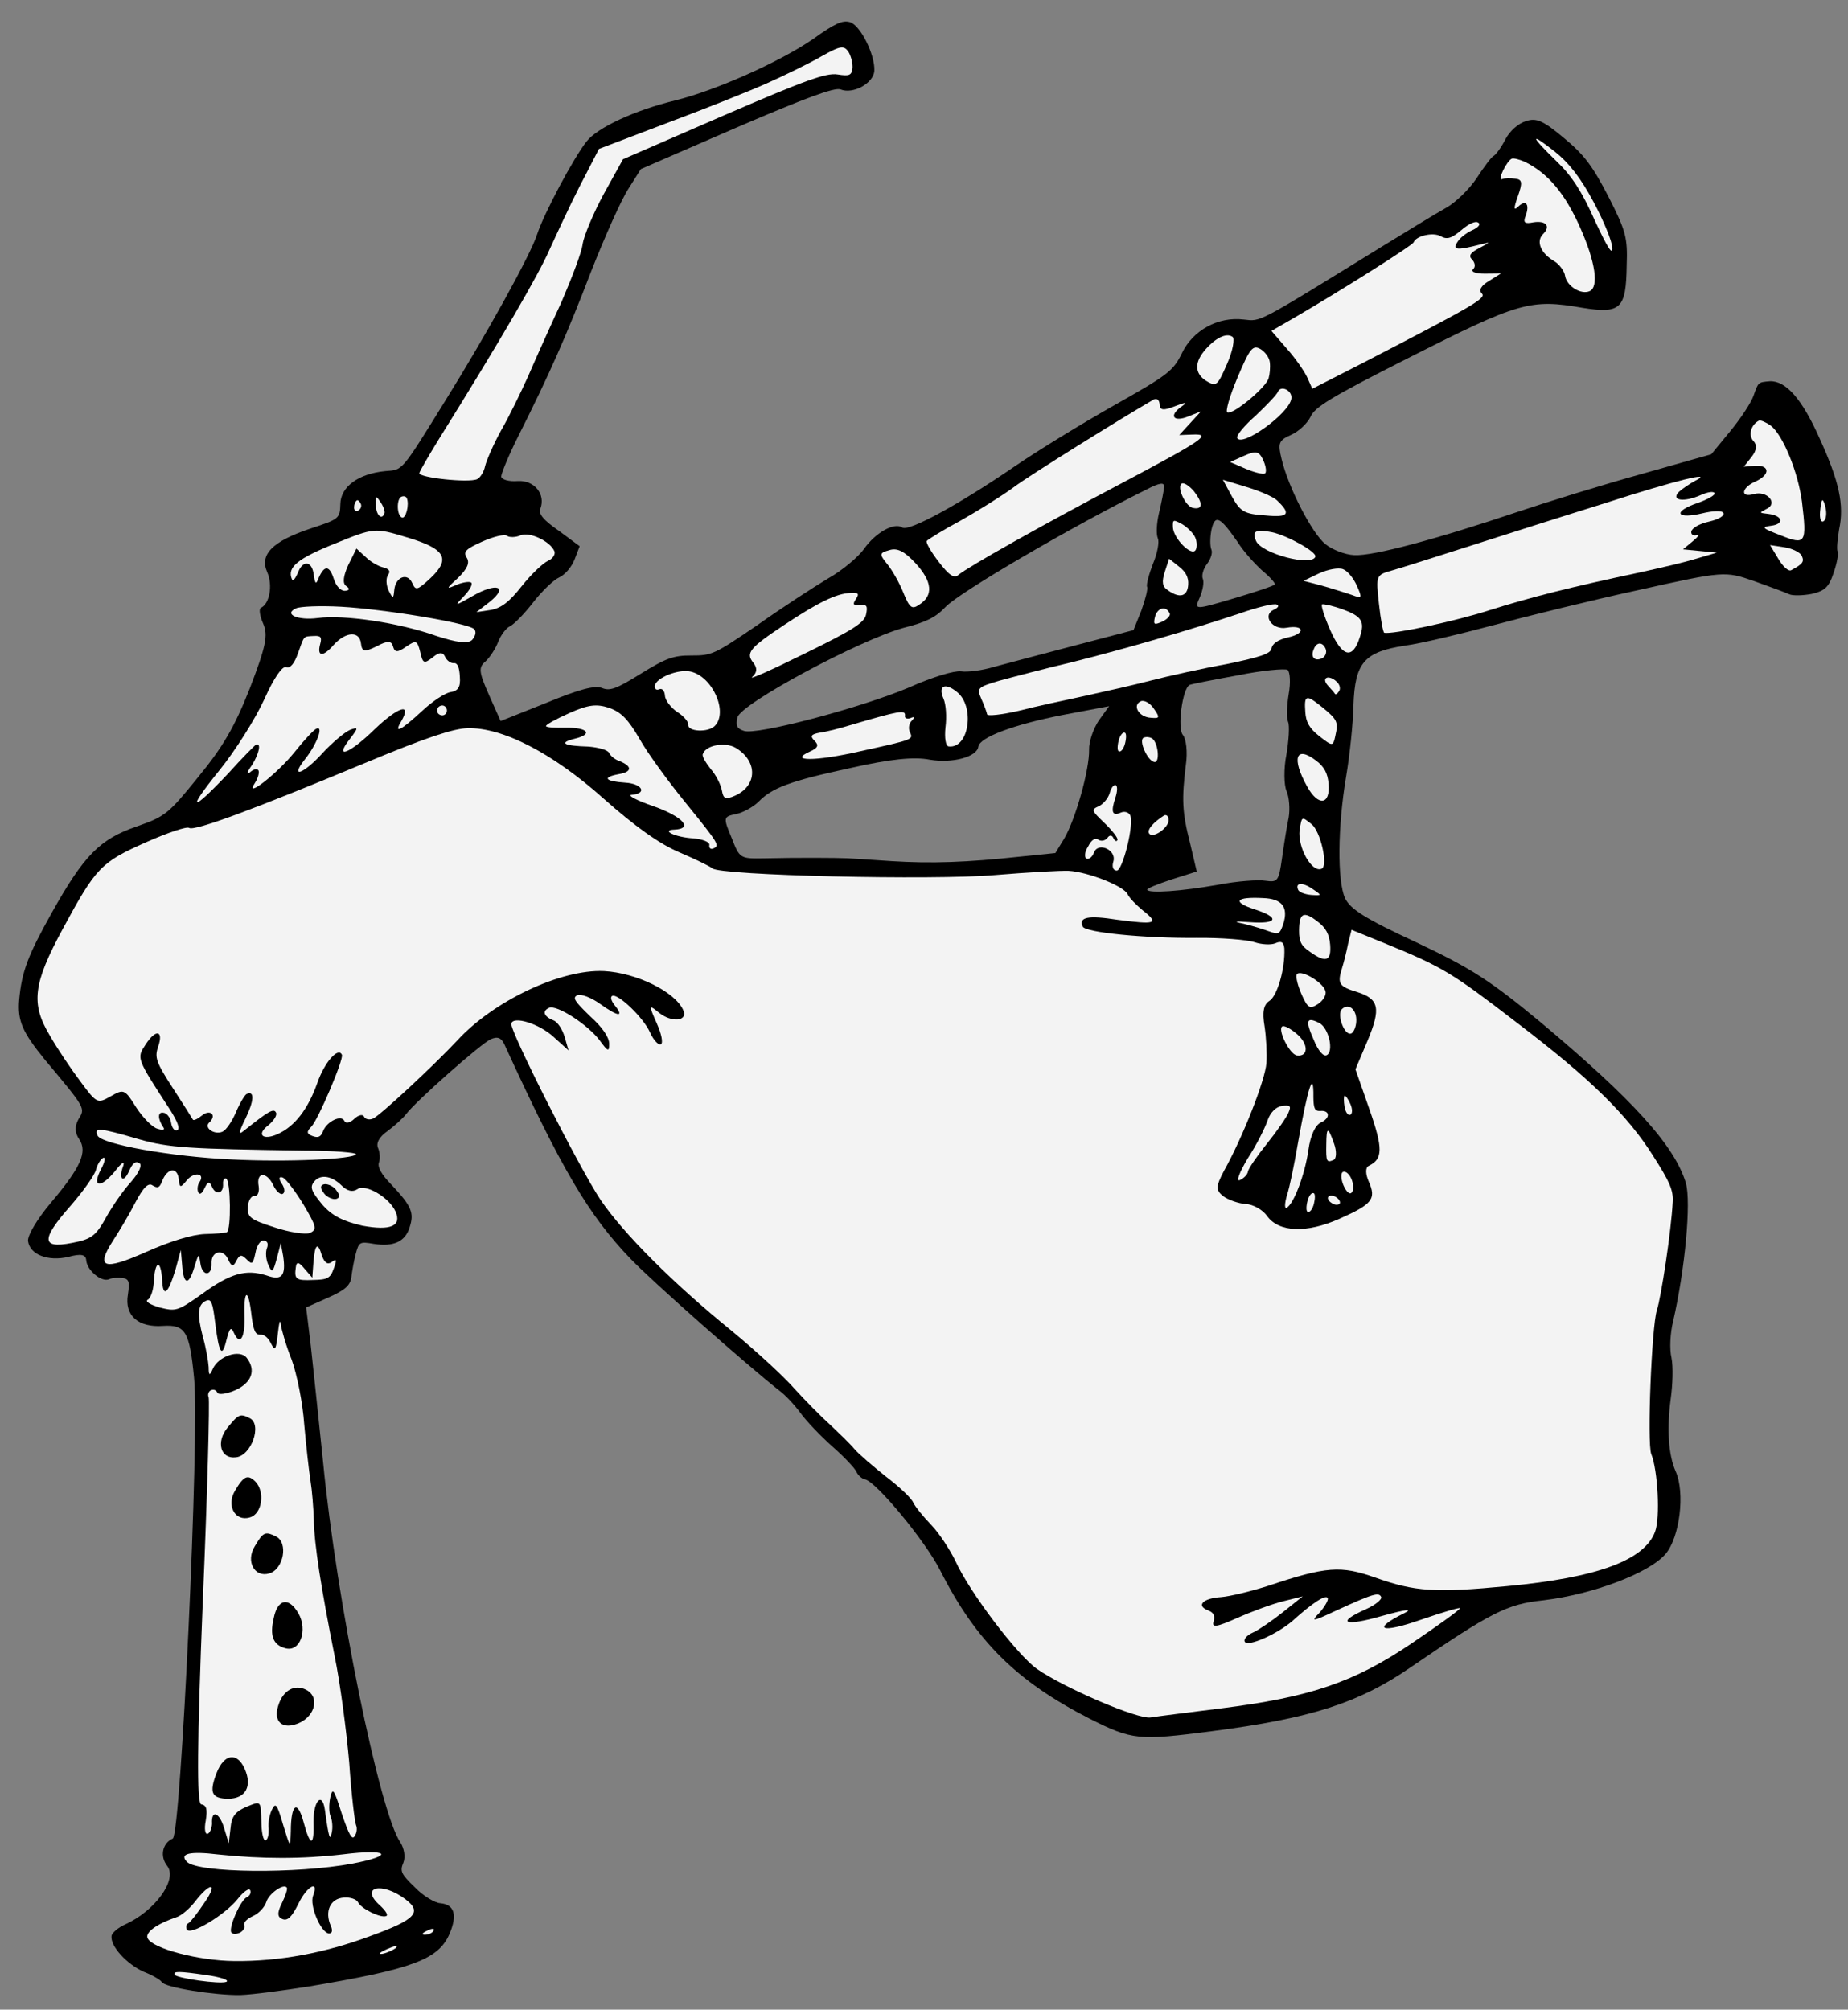 <?xml version="1.0" encoding="UTF-8" standalone="no"?>
<!DOCTYPE svg PUBLIC "-//W3C//DTD SVG 1.1//EN" "http://www.w3.org/Graphics/SVG/1.1/DTD/svg11.dtd">
<svg version="1.1" xmlns:xl="http://www.w3.org/1999/xlink" xmlns="http://www.w3.org/2000/svg" xmlns:dc="http://purl.org/dc/elements/1.1/" viewBox="49.5 62.292 265.5 288.708" width="265.5" height="288.708">
  <rect x="49.5" y="62.292" width="265.5" height="288.708" fill="#808080" stroke="none"/>
  <defs>
    <clipPath id="artboard_clip_path">
      <path d="M 49.5 62.292 L 315 62.292 L 315 351 L 49.5 351 Z"/>
    </clipPath>
  </defs>
  <g id="Bagpipe_(1)" stroke-dasharray="none" stroke="none" fill="none" stroke-opacity="1" fill-opacity="1">
    <title>Bagpipe (1)</title>
    <g id="Bagpipe_(1)_Layer_2" clip-path="url(#artboard_clip_path)">
      <title>Layer 2</title>
      <g id="Group_3">
        <g id="Graphic_86">
          <path d="M 107.839 222.348 C 109.253 220.479 118.587 212.218 120.009 211.585 C 120.979 211.153 121.539 211.368 122 212.403 C 130.166 230.221 134.049 236.857 140.103 243.146 C 143.28 246.456 156.809 258.402 161.459 262.063 C 162.38 262.738 163.738 264.224 164.544 265.337 C 165.349 266.45 167.376 268.568 169.051 270.068 C 170.697 271.504 172.301 273.191 172.531 273.708 C 172.761 274.226 173.279 274.692 173.717 274.807 C 175.262 274.971 182.502 283.753 184.595 287.933 C 189.717 298.045 195.54 303.817 205.975 309.162 C 212.17 312.291 213.054 312.362 223.599 310.997 C 237.808 309.163 244.718 306.939 252.072 301.883 C 263.834 293.858 265.974 292.75 271.226 292.194 C 278.359 291.341 286.446 288.283 288.787 285.537 C 290.825 283.157 291.619 276.763 290.237 273.66 C 289.173 271.268 288.962 267.49 289.534 263.207 C 289.812 261.224 289.897 258.631 289.638 257.352 C 289.342 256.167 289.448 253.796 289.871 252.136 C 291.605 244.549 292.475 235.022 291.712 232.264 C 290.085 226.869 284.139 220.3 270.798 209.122 C 263.559 203.128 260.85 201.392 253.002 197.682 C 245.586 194.246 243.523 192.918 242.739 191.331 C 241.616 188.81 241.676 181.116 242.885 173.916 C 243.401 170.899 243.893 166.265 243.949 163.606 C 244.161 157.471 245.496 155.947 251.365 155.038 C 253.563 154.756 259.23 153.395 264.007 152.12 C 268.784 150.845 278.201 148.511 284.982 147.041 C 297.172 144.325 297.33 144.332 301.447 145.752 C 303.66 146.548 305.967 147.38 306.556 147.66 C 307.052 147.903 308.575 147.845 309.789 147.614 C 311.678 147.16 312.239 146.679 312.934 144.588 C 313.407 143.215 313.658 141.864 313.514 141.541 C 313.341 141.153 313.498 139.767 313.72 138.351 C 314.479 134.838 313.744 131.447 310.888 125.206 C 308.384 119.582 306.062 116.976 303.778 117.064 C 302.061 117.208 302.125 117.18 301.437 119.113 C 301.107 120.112 299.578 122.419 298.071 124.252 L 295.357 127.551 L 285.316 130.395 C 279.799 131.922 271.834 134.384 267.589 135.809 C 256.139 139.668 246.744 142.224 244.028 142.039 C 242.764 141.983 240.896 141.265 239.918 140.461 C 237.992 138.918 234.582 132.304 233.624 128.238 C 233.062 125.932 233.205 125.559 235.015 124.753 C 236.114 124.263 237.306 123.113 237.758 122.215 C 238.36 120.785 240.608 119.397 252.178 113.548 C 267.669 105.722 269.372 105.196 276.851 106.513 C 282.355 107.393 283.116 106.667 283.205 100.431 C 283.354 96.415 283.08 95.453 280.606 90.591 C 278.361 86.246 277.139 84.544 274.206 82.132 C 271.245 79.655 270.253 79.167 268.709 79.7 C 267.617 80.031 266.396 81.117 265.772 82.324 C 265.148 83.531 264.372 84.574 264.049 84.718 C 263.791 84.833 262.714 86.241 261.659 87.873 C 260.64 89.411 258.651 91.381 257.222 92.172 C 255.793 92.963 251.656 95.502 247.944 97.775 C 229.832 108.936 230.708 108.469 228.187 108.198 C 224.501 107.747 220.896 109.74 219.324 112.995 C 218.069 115.568 217.379 116.107 209.645 120.48 C 205.063 123.062 198.614 127.018 195.347 129.247 C 187.275 134.777 180.101 138.669 179.145 138.087 C 178.009 137.276 175.28 138.801 173.622 141.166 C 172.811 142.301 170.506 144.257 168.46 145.401 C 166.442 146.609 161.874 149.572 158.341 152.074 C 152.101 156.324 151.778 156.468 148.832 156.463 C 146.268 156.443 145.14 156.868 141.556 159.083 C 138.038 161.269 137.104 161.607 135.954 161.112 C 134.862 160.747 132.714 161.316 128.002 163.258 L 121.423 165.878 L 119.754 162.129 C 118.286 158.832 118.221 158.164 119.241 157.323 C 119.902 156.719 120.72 155.425 121.078 154.491 C 121.437 153.557 122.212 152.515 122.729 152.284 C 123.311 152.025 124.804 150.508 126.082 148.855 C 127.36 147.202 129.047 145.599 129.823 145.254 C 130.663 144.879 131.632 143.751 132.062 142.63 L 132.78 140.761 L 129.775 138.536 C 127.533 136.979 126.842 136.124 127.129 135.377 C 127.918 133.322 126.3 131.254 123.887 131.399 C 122.615 131.5 121.552 131.199 121.508 130.754 C 121.494 130.373 122.562 127.729 123.918 125.034 C 128.403 116.144 130.906 110.46 134.456 101.211 C 136.422 96.231 138.782 90.92 139.801 89.382 L 141.574 86.579 L 155.335 80.607 C 165.217 76.362 169.34 74.837 170.246 75.13 C 172.049 75.876 174.972 74.265 175.115 72.498 C 175.25 70.192 173.099 65.882 171.597 65.467 C 170.534 65.166 169.435 65.655 166.325 67.891 C 161.586 71.163 152.278 75.307 146.481 76.727 C 140.749 78.117 135.348 80.599 133.769 82.619 C 131.888 85.005 127.669 92.925 126.68 95.921 C 125.755 98.889 119.21 110.632 113.613 119.631 C 106.989 130.325 107.426 129.743 104.819 129.975 C 101.033 130.344 98.448 132.192 98.399 134.692 C 98.336 136.811 98.207 136.869 94.156 138.208 C 88.625 140.05 86.765 141.963 87.888 144.484 C 88.722 146.358 88.221 149.06 86.993 149.606 C 86.67 149.75 86.814 150.77 87.304 151.869 C 88.052 153.55 87.694 155.181 85.399 161.16 C 83.218 166.7 81.503 169.633 77.986 173.909 C 73.693 179.229 73.233 179.588 69.146 181.02 C 63.839 182.842 61.548 185.178 56.934 193.428 C 53.526 199.516 52.629 201.851 52.258 205.889 C 51.994 208.95 52.714 210.566 55.957 214.544 C 61.91 221.652 61.759 221.487 60.768 223.09 C 60.216 224.11 60.238 225.03 60.892 225.978 C 62.079 227.773 61.125 229.979 56.811 235.076 C 54.836 237.426 53.466 239.74 53.524 240.566 C 53.784 242.542 56.399 243.546 59.345 242.854 C 61.14 242.365 61.83 242.522 61.888 243.348 C 61.982 244.778 64.089 246.551 65.187 246.062 C 65.64 245.86 66.466 245.802 67.127 245.895 C 68.04 246.031 68.148 246.448 67.876 248.273 C 67.361 251.291 69.373 253.028 72.901 252.774 C 76.14 252.571 76.73 253.548 77.381 260.228 C 78.198 268.152 75.484 325.901 74.321 326.419 C 72.834 327.081 72.433 328.963 73.512 330.342 C 75.072 332.281 71.763 336.852 67.432 338.78 C 66.463 339.212 65.572 339.996 65.522 340.405 C 65.329 341.885 67.716 344.463 70.138 345.553 C 71.446 346.055 72.617 346.773 72.732 347.031 C 73.078 347.807 80.406 348.959 84.02 348.899 C 85.701 348.848 90.162 348.256 93.926 347.664 C 108.767 345.161 112.502 343.808 114.095 340.079 C 115.228 337.405 114.789 335.897 112.77 335.712 C 111.98 335.676 110.283 334.65 109.133 333.458 C 107.099 331.498 106.926 331.11 107.457 329.867 C 107.78 329.026 107.549 327.812 107.017 326.965 C 104.04 322.714 97.834 292.25 95.91 272.271 C 95.267 266.129 94.493 258.651 94.153 255.627 L 93.482 250.117 L 96.649 248.707 C 99.041 247.642 99.83 246.98 99.98 245.752 C 100.081 244.933 100.338 243.424 100.603 242.454 C 101.062 240.701 101.191 240.643 103.203 240.987 C 106.034 241.43 107.715 240.682 108.345 238.62 C 109.041 236.528 108.609 235.559 105.798 232.551 C 104.253 230.993 103.699 229.922 103.95 229.269 C 104.129 228.801 104.078 227.817 103.819 227.236 C 103.503 226.524 103.955 225.626 105.197 224.763 C 106.245 223.987 107.401 222.93 107.839 222.348 Z M 216.751 132.265 L 216.751 132.265 C 216.694 132.833 216.364 134.528 216.013 136.001 C 215.662 137.474 215.591 139.055 215.85 139.637 C 216.08 140.154 215.787 141.756 215.149 143.279 C 214.575 144.774 214.159 146.276 214.303 146.599 C 214.447 146.922 214.031 148.424 213.486 149.983 L 212.346 152.815 L 203.884 155.033 C 199.237 156.25 194.043 157.633 192.312 158.094 C 190.61 158.62 188.476 158.872 187.564 158.736 C 186.587 158.629 183.57 159.508 180.08 161.062 C 173.17 163.983 158.136 167.966 156.361 167.285 C 155.362 166.955 155.19 166.567 155.433 165.374 C 155.87 163.398 173.07 154.191 179.356 152.477 C 182.559 151.67 183.952 150.973 185.316 149.513 C 187.312 147.386 203.542 137.913 214.136 132.655 C 216.147 131.604 216.815 131.539 216.751 132.265 Z M 227.324 140.182 L 227.324 140.182 C 228.151 141.518 229.812 143.335 230.847 144.268 C 231.947 145.172 232.73 146.063 232.658 146.249 C 232.587 146.436 229.886 147.329 226.74 148.265 C 221.058 149.943 221.058 149.943 221.869 148.11 C 222.328 147.054 222.507 145.89 222.305 145.437 C 222.104 144.985 222.369 144.015 222.908 143.31 C 223.446 142.606 223.74 141.701 223.538 141.248 C 223.337 140.796 223.329 139.56 223.537 138.461 C 224.052 136.14 224.735 136.455 227.324 140.182 Z M 171.674 172.627 L 171.674 172.627 C 177.306 171.359 180.776 170.976 183.068 171.427 C 186.337 171.985 189.864 171.034 190.057 169.554 C 190.243 168.232 195.077 166.39 202.202 164.999 L 208.847 163.744 L 207.361 165.8 C 206.579 167 205.926 168.84 205.97 169.982 C 206.03 172.899 204.001 179.998 202.422 182.715 L 201.123 184.842 L 196.159 185.348 C 188.329 186.201 183.286 186.355 177.632 186.007 C 174.758 185.815 171.884 185.623 171.252 185.595 C 169.671 185.524 164.003 185.492 159.405 185.602 C 155.791 185.662 155.791 185.662 154.597 182.631 C 153.395 179.758 153.402 179.6 155.256 179.24 C 156.247 179.031 157.676 178.24 158.437 177.514 C 160.397 175.479 162.911 174.515 171.674 172.627 Z M 227.322 159.314 L 227.322 159.314 C 230.87 158.586 234.082 158.318 234.484 158.526 C 234.851 158.828 234.938 160.415 234.644 162.018 C 234.38 163.684 234.302 165.423 234.561 166.005 C 234.791 166.522 234.663 168.67 234.32 170.682 C 233.911 172.723 233.963 175.101 234.337 175.941 C 234.712 176.781 234.856 178.498 234.642 179.755 C 234.362 181.042 233.962 183.621 233.683 185.604 C 233.218 188.909 233.053 189.06 231.321 188.824 C 230.315 188.652 227.234 188.863 224.454 189.403 C 219.217 190.341 214.547 190.638 214.317 190.121 C 214.231 189.927 215.811 189.301 217.836 188.632 L 221.435 187.494 L 220.477 183.429 C 219.317 178.911 219.273 177.071 219.873 172.157 C 220.145 170.332 219.914 168.421 219.432 167.861 C 218.62 166.906 219.385 161.144 220.419 160.683 C 220.677 160.568 223.809 159.948 227.322 159.314 Z" fill="black"/>
        </g>
        <g id="Graphic_85">
          <path d="M 159.641 74.275 C 162.291 73.095 165.918 71.326 167.577 70.355 C 170.306 68.83 170.751 68.786 171.435 69.799 C 171.816 70.481 172.054 71.537 171.961 72.198 C 171.825 73.111 171.502 73.255 169.835 72.99 C 168.168 72.725 165.108 73.855 153.415 78.906 L 139.008 85.166 L 136.217 90.204 C 134.731 92.956 133.383 96.19 133.204 97.354 C 133.09 98.489 131.655 102.226 130.17 105.675 C 128.592 109.089 126.411 113.933 125.385 116.326 C 124.295 118.747 122.552 122.312 121.454 124.195 C 120.384 126.142 119.395 128.442 119.201 129.225 C 119.036 130.073 118.491 130.936 118.038 131.137 C 116.81 131.684 109.654 130.92 109.747 130.259 C 109.826 129.914 111.06 127.815 112.496 125.472 C 121.402 111.206 126.963 101.604 128.448 98.155 C 129.431 96.013 131.361 91.823 132.853 88.913 L 135.558 83.681 L 145.161 80.025 C 150.476 78.046 156.991 75.455 159.641 74.275 Z" fill="#f3f3f3"/>
        </g>
        <g id="Graphic_84">
          <path d="M 101.345 134.697 C 101.489 135.02 101.309 135.487 100.921 135.66 C 100.598 135.804 100.325 135.538 100.375 135.129 C 100.396 134.655 100.604 134.252 100.798 134.166 C 100.928 134.108 101.172 134.309 101.345 134.697 Z" fill="#f3f3f3"/>
        </g>
        <g id="Graphic_83">
          <path d="M 104.736 136.053 C 104.342 137.08 103.522 136.283 103.493 134.825 C 103.427 133.46 103.492 133.431 104.175 134.444 C 104.592 135.033 104.844 135.772 104.736 136.053 Z" fill="#f3f3f3"/>
        </g>
        <g id="Graphic_82">
          <path d="M 107.939 133.852 C 108.342 134.757 107.805 136.855 107.244 136.64 C 106.497 136.353 106.445 133.975 107.156 133.659 C 107.479 133.515 107.824 133.594 107.939 133.852 Z" fill="#f3f3f3"/>
        </g>
        <g id="Graphic_81">
          <path d="M 107.972 139.492 C 113.505 141.133 114.296 142.562 111.352 145.345 C 109.435 147.128 109.212 147.149 108.723 146.05 C 108.032 144.499 106.323 145.183 106.145 147.044 C 106.023 148.337 105.959 148.366 105.318 147.102 C 104.973 146.326 104.922 145.342 105.26 144.882 C 105.633 144.328 105.424 144.034 104.548 143.804 C 103.858 143.647 102.715 142.994 102.018 142.297 L 100.709 141.099 L 99.526 143.484 C 98.823 145.037 98.68 146.107 99.233 146.481 C 99.786 146.854 99.743 147.105 99.075 147.17 C 98.472 147.207 97.775 146.51 97.443 145.418 C 96.832 143.522 96.106 143.458 95.295 145.291 C 94.901 146.318 94.779 146.218 94.584 144.91 C 94.36 142.841 92.973 142.684 92.285 144.617 C 91.933 145.393 91.596 145.853 91.452 145.53 C 90.675 143.785 92.283 142.527 97.67 140.361 C 103.251 138.108 103.315 138.079 107.972 139.492 Z" fill="#f3f3f3"/>
        </g>
        <g id="Graphic_80">
          <path d="M 98.466 149.455 C 104.659 149.796 116.859 151.8 117.643 152.69 C 117.974 153.085 117.787 153.71 117.321 154.228 C 116.725 154.803 115.087 154.603 112.184 153.649 C 106.758 151.727 98.891 150.583 95.163 151.081 C 92.232 151.457 90.183 150.51 92.058 149.675 C 92.64 149.416 95.528 149.292 98.466 149.455 Z" fill="#f3f3f3"/>
        </g>
        <g id="Graphic_79">
          <path d="M 122.362 139.281 C 122.699 139.518 123.619 139.496 124.265 139.208 C 125.558 138.632 128.505 140.031 129.138 141.454 C 129.339 141.906 128.93 142.553 128.219 142.869 C 127.508 143.186 125.821 144.789 124.478 146.471 C 122.698 148.735 121.549 149.634 120.048 149.915 L 117.943 150.233 L 119.846 148.766 C 122.639 146.515 120.828 145.928 117.381 147.927 C 114.846 149.366 114.717 149.423 116.045 148.057 C 116.842 147.238 117.387 146.375 117.244 146.052 C 117.128 145.793 116.238 145.88 115.239 146.247 C 113.494 147.024 113.53 146.931 115.346 145.27 C 116.639 143.998 117.026 143.128 116.552 142.41 C 116.019 141.563 116.385 141.167 118.777 140.102 C 120.393 139.383 121.995 138.98 122.362 139.281 Z" fill="#f3f3f3"/>
        </g>
        <g id="Graphic_78">
          <path d="M 94.604 153.653 C 95.588 153.602 95.768 153.832 95.503 154.802 C 95.008 156.649 95.892 156.72 97.428 154.952 C 99.194 153.004 101.163 152.902 101.365 154.748 C 101.502 155.926 101.847 156.005 103.628 155.135 C 105.187 154.286 105.754 154.343 105.97 155.176 C 106.215 156.074 106.661 156.031 107.838 155.197 C 109.274 154.247 109.433 154.254 109.865 155.921 C 110.232 157.616 110.419 157.688 111.633 156.76 C 112.588 155.948 113.126 155.94 113.443 156.651 C 113.673 157.168 114.255 157.606 114.701 157.563 C 115.211 157.491 115.499 158.137 115.564 159.502 C 115.687 160.996 115.314 161.55 114.229 161.723 C 113.432 161.845 111.637 163.032 110.215 164.362 C 106.977 167.353 106.007 167.785 107.17 165.873 C 108.684 163.185 106.723 163.826 103.349 167.032 C 99.737 170.576 97.417 171.454 99.736 168.486 C 101.014 166.832 101.021 166.674 99.764 167.156 C 98.988 167.502 97.243 168.976 95.879 170.435 C 93.079 173.54 91.054 174.21 93.337 171.335 C 94.98 169.286 96.056 166.483 94.957 166.973 C 94.57 167.145 93.206 168.605 91.863 170.287 C 89.379 173.406 84.49 177.21 86.119 174.781 C 86.528 174.134 86.786 173.322 86.642 172.999 C 86.498 172.675 85.923 172.776 85.428 173.229 C 84.868 173.711 84.954 173.208 85.729 172.166 C 86.755 170.47 87.078 168.932 86.237 169.306 C 86.108 169.364 84.284 171.183 82.317 173.375 C 76.897 179.119 76.243 178.868 81.038 172.938 C 83.285 170.156 86.149 165.628 87.447 162.804 C 88.889 159.606 90.073 157.917 90.634 158.132 C 91.194 158.347 91.797 157.614 92.307 156.148 C 93.246 153.561 93.016 153.741 94.604 153.653 Z" fill="#f3f3f3"/>
        </g>
        <g id="Graphic_77">
          <path d="M 278.451 91.318 C 279.853 93.946 281.084 96.884 281.135 97.868 C 281.207 99.075 280.467 97.933 278.618 93.954 C 276.747 89.753 275.294 87.534 273.138 85.473 C 269.313 81.754 269.212 81.179 272.914 84.101 C 274.963 85.745 276.609 87.878 278.451 91.318 Z" fill="#f3f3f3"/>
        </g>
        <g id="Graphic_76">
          <path d="M 268.605 85.555 C 271.889 87.191 274.326 90.056 276.513 94.968 C 278.729 99.946 279.235 103.516 277.877 104.12 C 276.649 104.667 274.615 103.404 274.363 101.967 C 274.269 101.235 273.521 100.251 272.781 99.806 C 270.898 98.708 270.149 97.027 271.147 95.963 C 272.339 94.813 271.649 93.959 269.832 94.226 C 268.553 94.485 268.309 94.284 268.667 93.35 C 269.313 91.668 268.745 90.914 267.653 91.942 C 266.957 92.64 266.942 92.259 267.559 90.513 C 268.283 88.486 268.175 88.07 267.198 87.963 C 266.537 87.87 265.682 87.863 265.294 88.036 C 264.554 88.288 265.982 85.406 266.693 85.089 C 266.952 84.974 267.828 85.204 268.605 85.555 Z" fill="#f3f3f3"/>
        </g>
        <g id="Graphic_75">
          <path d="M 256.47 96.224 C 257.397 96.741 258.008 96.547 259.422 95.375 C 260.542 94.411 261.512 93.98 261.879 94.281 C 262.281 94.489 261.879 94.978 261.039 95.352 C 260.199 95.726 259.215 96.474 258.87 97.092 C 258.124 98.199 258.785 98.292 262.118 97.428 C 263.72 97.024 263.72 97.024 262.032 97.931 C 260.768 98.571 260.431 99.031 260.977 99.562 C 261.401 99.993 261.531 100.632 261.136 100.963 C 260.77 101.358 261.582 101.616 262.817 101.608 L 265.131 101.585 L 263.436 102.65 C 262.33 103.297 261.921 103.944 262.374 104.439 C 263.136 105.107 261.283 106.164 245.167 114.501 L 238.035 118.141 L 237.345 116.59 C 236.942 115.685 235.633 113.789 234.396 112.403 L 232.168 109.833 L 235.679 107.805 C 241.891 104.187 252.484 97.535 252.598 97.096 C 252.957 96.162 255.421 95.607 256.47 96.224 Z" fill="#f3f3f3"/>
        </g>
        <g id="Graphic_74">
          <path d="M 226.586 110.691 C 226.924 110.928 226.623 112.689 225.813 114.521 C 224.471 117.597 224.27 117.841 223.034 117.152 C 221.18 116.119 221.028 114.56 222.471 112.756 C 223.978 110.923 225.666 110.017 226.586 110.691 Z" fill="#f3f3f3"/>
        </g>
        <g id="Graphic_73">
          <path d="M 113.649 164.072 C 113.793 164.396 113.678 164.834 113.29 165.007 C 112.967 165.151 112.5 164.971 112.356 164.648 C 112.183 164.26 112.392 163.858 112.715 163.714 C 113.103 163.541 113.476 163.685 113.649 164.072 Z" fill="#f3f3f3"/>
        </g>
        <g id="Graphic_72">
          <path d="M 231.934 114.352 C 232.027 115.085 231.92 116.062 231.77 116.594 C 231.49 117.88 226.687 121.877 225.846 121.555 C 225.501 121.476 226.175 119.162 227.308 116.489 C 229.08 112.292 229.482 111.803 230.625 112.456 C 231.272 112.865 231.868 113.684 231.934 114.352 Z" fill="#f3f3f3"/>
        </g>
        <g id="Graphic_71">
          <path d="M 76.676 181.231 C 77.445 181.741 86.207 178.459 102.411 171.709 C 110.641 168.277 114.692 166.938 116.69 166.901 C 121.668 166.776 128.884 170.456 136.223 177.025 C 140.701 180.995 144.231 183.529 147.091 184.734 C 149.39 185.724 151.561 186.771 151.834 187.037 C 152.833 188.064 183.589 188.776 192.461 188.002 C 197.167 187.611 201.93 187.349 203.036 187.399 C 205.816 187.555 210.983 189.592 211.501 190.755 C 211.732 191.272 212.731 192.299 213.708 193.103 C 216.095 194.984 215.549 195.149 210.038 194.427 C 205.792 193.762 204.449 194.05 205.053 195.408 C 205.427 196.248 213.941 197.105 221.42 197.028 C 224.969 196.997 228.662 197.289 229.754 197.655 C 230.753 197.984 232.11 198.077 232.757 197.789 C 233.597 197.415 233.935 197.652 234.022 198.543 C 234.146 201.431 233.02 205.34 231.879 206.08 C 231.031 206.612 230.824 207.712 231.177 209.723 C 231.422 211.318 231.539 213.667 231.446 215.025 C 231.275 217.425 228.055 225.674 225.335 230.525 C 224.159 232.753 224.166 233.292 225.237 234.132 C 225.942 234.67 227.408 235.179 228.449 235.258 C 229.556 235.307 230.914 236.097 231.54 236.98 C 233.208 239.335 237.224 239.483 241.943 237.383 C 246.661 235.282 247.264 234.549 246.142 232.028 C 245.681 230.993 245.631 230.009 246.148 229.779 C 248.187 228.793 248.222 227.306 246.229 221.61 L 244.235 215.915 L 245.971 211.811 C 247.922 207.147 247.633 205.804 244.479 204.808 C 241.885 204.026 241.619 203.603 242.286 201.447 C 242.544 200.635 242.966 198.975 243.174 197.876 L 243.676 195.871 L 248.498 197.829 C 256.834 201.243 258.127 202.061 267.313 209.125 C 277.851 217.135 283.314 222.448 287.068 228.445 C 289.377 232.064 289.924 233.292 289.817 234.966 C 289.597 239.169 288.159 248.639 287.535 250.543 C 286.797 252.886 286.111 269.611 286.737 271.191 C 287.68 273.482 288.036 280.372 287.283 282.333 C 285.77 286.415 279.069 288.934 266.059 290.157 C 255.657 291.148 252.783 290.956 247.077 288.926 C 242.119 287.184 240.086 287.314 231.725 290.107 C 229.283 290.885 226.209 291.634 224.937 291.735 C 222.301 291.902 221.303 292.966 223.078 293.648 C 223.825 293.934 224.091 294.358 223.862 295.235 C 223.568 296.14 224.236 296.075 227.274 294.722 C 229.407 293.773 232.338 292.7 233.875 292.326 L 236.662 291.627 L 233.804 293.906 C 232.26 295.136 230.3 296.473 229.524 296.819 C 228.684 297.193 228.153 297.739 228.325 298.127 C 228.699 298.967 233.03 297.039 235.206 295.141 C 238.078 292.546 240.002 291.302 240.261 291.883 C 240.376 292.142 239.86 293.069 239.092 293.953 C 237.763 295.319 237.986 295.297 241.448 293.679 C 246.849 291.197 247.617 291.009 247.934 291.72 C 248.078 292.043 247.123 292.856 245.766 293.46 C 241.305 295.446 242.642 296.013 248.13 294.421 C 251.369 293.521 252.612 293.355 251.283 294.024 C 246.457 296.405 247.887 297.008 253.648 294.985 C 256.801 293.891 259.336 293.15 259.265 293.336 C 259.157 293.617 256.048 295.853 252.357 298.348 C 244.027 303.993 237.692 306.117 224.854 307.727 C 220.235 308.312 215.681 308.869 214.819 309.02 C 213.03 309.352 202.402 304.789 198.47 302.048 C 195.645 300.052 188.735 290.969 186.75 286.509 C 185.966 284.921 184.455 282.573 183.305 281.381 C 182.155 280.19 180.954 278.71 180.695 278.129 C 180.407 277.482 178.675 275.853 176.806 274.438 C 175.002 272.996 172.896 271.222 172.234 270.433 C 171.573 269.643 169.962 268.114 168.748 266.951 C 167.468 265.816 165.196 263.497 163.686 261.846 C 162.241 260.166 158.165 256.404 154.622 253.489 C 146.125 246.584 139.123 239.555 135.794 234.686 C 132.795 230.212 122.695 210.311 122.961 209.341 C 123.233 208.213 126.984 209.332 129.112 211.327 L 131.182 213.194 L 130.606 211.204 C 130.275 210.113 129.591 209.1 129.031 208.885 C 127.63 208.347 127.349 207.542 128.383 207.082 C 129.482 206.593 133.945 209.485 135.65 211.747 C 136.843 213.384 137.03 213.456 137.022 212.22 C 137 211.301 136.051 209.864 134.253 208.264 C 132.068 206.138 131.68 205.614 132.455 205.269 C 132.973 205.039 134.467 205.612 135.725 206.524 C 138.334 208.383 139.218 208.454 137.837 206.745 C 137.327 206.121 137.133 205.51 137.456 205.366 C 138.296 204.992 141.941 208.481 142.89 210.614 C 143.38 211.713 144.106 212.474 144.429 212.33 C 144.817 212.158 144.529 210.814 143.838 209.263 C 142.687 206.678 142.723 206.584 144.189 207.79 C 145.993 209.233 148.378 209.023 147.659 207.407 C 146.479 204.757 140.931 202.038 136.254 201.796 C 130.089 201.52 120.415 206.06 115.153 211.811 C 111.793 215.398 104.125 222.53 103.091 222.99 C 102.574 223.22 101.977 223.099 101.805 222.711 C 101.632 222.323 100.993 222.453 100.397 223.028 C 99.801 223.603 99.161 223.733 98.989 223.345 C 98.557 222.375 96.453 223.39 95.915 224.791 C 95.592 225.632 95.204 225.804 94.364 225.482 C 93.523 225.159 93.537 224.843 94.233 224.145 C 95.195 223.175 98.911 214.472 98.623 213.826 C 98.105 212.662 96.138 214.855 95.084 217.88 C 93.743 221.653 91.827 224.133 89.37 225.226 C 87.237 226.176 86.295 225.279 88.033 223.963 C 88.823 223.301 89.333 222.532 89.16 222.144 C 88.843 221.433 88.061 221.937 84.513 224.755 C 83.724 225.417 83.809 224.914 84.749 223.024 C 86.005 220.451 86.105 218.935 84.941 219.453 C 84.682 219.568 83.965 220.74 83.398 222.076 C 82.831 223.413 81.985 224.642 81.467 224.872 C 80.304 225.39 78.737 224.306 79.563 223.552 C 80.719 222.495 79.684 221.561 78.499 222.554 C 77.874 223.064 77.292 223.323 77.206 223.129 C 77.148 223 75.847 220.946 74.365 218.662 C 71.906 214.878 71.683 214.203 72.228 212.643 C 73.031 210.272 71.867 210.093 70.403 212.372 C 69.111 214.341 69.082 214.276 73.972 221.781 C 75.037 223.475 75.404 224.474 74.951 224.675 C 74.628 224.819 74.204 224.388 74.081 223.591 C 73.987 222.858 73.448 222.169 72.974 222.148 C 72.126 221.983 72.141 223.061 73.004 224.303 C 73.213 224.597 72.861 224.677 72.142 224.454 C 71.452 224.297 70.058 222.904 69.08 221.403 C 67.425 218.732 67.267 218.725 65.415 219.782 C 63.497 220.868 63.404 220.832 61.074 217.687 C 59.758 215.949 57.709 212.912 56.622 210.994 C 53.911 206.47 54.261 203.603 58.509 195.748 C 63.31 186.872 64.006 186.175 70.47 183.297 C 73.573 181.916 76.338 180.994 76.676 181.231 Z" fill="#f3f3f3"/>
        </g>
        <g id="Graphic_70">
          <path d="M 216.111 120.39 C 216.104 121.245 216.672 121.302 218.316 120.647 C 219.896 120.021 220.148 120.064 219.265 120.69 C 217.369 121.998 218.052 123.011 220.279 122.097 L 222.053 121.385 L 220.488 123.088 L 218.923 124.792 L 220.826 124.719 C 223.714 124.595 222.343 125.515 210.435 131.824 C 199.081 137.808 188.617 143.706 187.203 144.878 C 186.607 145.453 185.838 144.944 184.342 142.976 C 183.235 141.533 182.501 140.233 182.638 140.018 C 182.774 139.802 185.022 138.414 187.586 137.04 C 190.121 135.602 193.575 133.444 195.148 132.279 C 197.41 130.575 210.573 122.391 215.255 119.686 C 215.708 119.485 216.046 119.722 216.111 120.39 Z" fill="#f3f3f3"/>
        </g>
        <g id="Graphic_69">
          <path d="M 181.038 143.208 C 183.453 145.851 183.649 147.855 181.53 149.185 C 180.518 149.869 180.18 149.632 179.295 147.47 C 178.755 146.084 177.698 144.231 177.007 143.376 C 175.807 141.897 175.814 141.739 177.258 141.329 C 178.414 140.969 179.406 141.457 181.038 143.208 Z" fill="#f3f3f3"/>
        </g>
        <g id="Graphic_68">
          <path d="M 235.026 119.558 C 234.74 121.7 227.868 126.618 227.235 125.196 C 227.091 124.873 228.297 123.406 229.913 121.99 C 231.435 120.538 232.928 119.021 233.107 118.554 C 233.531 117.591 235.205 118.395 235.026 119.558 Z" fill="#f3f3f3"/>
        </g>
        <g id="Graphic_67">
          <path d="M 136.998 163.978 C 138.744 164.595 139.743 165.622 141.39 168.451 C 142.534 170.498 145.489 174.526 147.891 177.485 C 152.873 183.631 152.931 183.76 151.961 184.192 C 151.638 184.336 151.329 184.164 151.415 183.661 C 151.465 183.251 150.437 182.857 149.144 182.735 C 146.522 182.586 144.351 181.539 146.413 181.473 C 149.143 181.342 147.605 179.626 143.458 178.141 C 140.994 177.302 139.571 176.542 140.239 176.477 C 142.559 176.295 141.768 174.866 139.304 174.724 C 136.43 174.532 135.948 173.972 138.376 173.511 C 140.323 173.186 140.358 172.396 138.554 171.65 C 137.929 171.464 137.225 170.925 137.023 170.473 C 136.822 170.02 135.507 169.676 134.056 169.548 C 130.449 169.45 129.709 169.005 132.079 168.414 C 134.737 167.773 133.989 166.789 130.756 166.834 C 129.298 166.864 128.034 166.807 127.947 166.613 C 127.861 166.42 129.355 165.6 131.294 164.736 C 134.009 163.527 135.187 163.39 136.998 163.978 Z" fill="#f3f3f3"/>
        </g>
        <g id="Graphic_66">
          <path d="M 171.629 147.475 C 172.836 147.402 172.987 147.567 172.477 148.336 C 171.968 149.105 172.054 149.299 173.01 149.184 C 174.059 149.104 174.174 149.363 173.93 150.555 C 173.687 151.748 172.121 152.755 165.061 156.208 C 160.364 158.532 157.003 160.028 157.563 159.546 C 158.288 158.914 158.317 158.281 157.749 157.527 C 156.577 156.113 157.18 155.38 162.142 152.086 C 167.104 148.792 169.661 147.577 171.629 147.475 Z" fill="#f3f3f3"/>
        </g>
        <g id="Graphic_65">
          <path d="M 148.697 158.769 C 151.866 159.45 154.168 164.621 152.18 166.59 C 151.218 167.561 148.279 167.398 148.386 166.421 C 148.436 166.011 147.746 165.156 146.79 164.575 C 145.899 163.965 145.029 162.881 145.028 162.184 C 144.963 161.516 144.633 161.121 144.18 161.322 C 143.792 161.495 143.519 161.229 143.569 160.82 C 143.748 159.656 146.973 158.375 148.697 158.769 Z" fill="#f3f3f3"/>
        </g>
        <g id="Graphic_64">
          <path d="M 221.062 132.902 C 222.349 134.575 222.306 135.523 220.955 135.272 C 219.82 135.158 218.468 132.12 219.308 131.746 C 219.631 131.602 220.4 132.112 221.062 132.902 Z" fill="#f3f3f3"/>
        </g>
        <g id="Graphic_63">
          <path d="M 231.016 128.47 C 231.419 129.375 231.477 130.201 231.218 130.316 C 230.895 130.46 229.674 130.152 228.43 129.621 L 226.224 128.667 L 228.228 127.775 C 229.973 126.997 230.412 127.112 231.016 128.47 Z" fill="#f3f3f3"/>
        </g>
        <g id="Graphic_62">
          <path d="M 232.916 134.13 C 235.044 136.125 234.671 136.679 231.265 136.336 C 228.234 136.137 227.68 135.764 226.508 133.652 L 225.191 131.218 L 228.597 132.257 C 230.473 132.816 232.399 133.663 232.916 134.13 Z" fill="#f3f3f3"/>
        </g>
        <g id="Graphic_61">
          <path d="M 221.21 139.497 C 221.497 140.143 221.491 140.998 221.254 141.336 C 220.644 142.227 218.099 139.642 218.012 138.055 C 217.968 136.912 218.032 136.884 219.362 137.608 C 220.102 138.053 220.951 138.915 221.21 139.497 Z" fill="#f3f3f3"/>
        </g>
        <g id="Graphic_60">
          <path d="M 155.206 169.735 C 158.383 171.651 158.321 175.164 155.089 176.603 C 153.731 177.208 153.422 177.036 153.22 175.886 C 153.069 175.024 152.371 173.631 151.587 172.741 C 150.868 171.821 150.307 170.909 150.48 170.6 C 150.917 169.321 153.726 168.845 155.206 169.735 Z" fill="#f3f3f3"/>
        </g>
        <g id="Graphic_59">
          <path d="M 220.208 146.294 C 220.102 147.968 219.01 148.299 217.321 147.114 C 216.458 146.569 216.393 145.901 216.838 144.464 L 217.461 142.56 L 218.899 143.701 C 219.848 144.44 220.287 145.252 220.208 146.294 Z" fill="#f3f3f3"/>
        </g>
        <g id="Graphic_58">
          <path d="M 232.266 138.757 C 234.493 139.236 238.726 141.612 238.475 142.266 C 237.966 143.732 230.766 141.825 229.96 140.015 C 229.327 138.593 229.88 138.27 232.266 138.757 Z" fill="#f3f3f3"/>
        </g>
        <g id="Graphic_57">
          <path d="M 171.986 166.369 C 178.566 164.447 179.557 164.238 179.522 165.028 C 179.407 165.466 179.781 165.61 180.262 165.473 C 180.908 165.185 180.966 165.314 180.499 165.832 C 180.104 166.163 179.976 166.917 180.206 167.434 C 180.695 168.533 180.982 168.483 173.081 170.219 C 166.616 171.703 162.658 171.684 165.89 170.245 C 166.988 169.756 167.196 169.354 166.528 168.722 C 165.831 168.026 166.032 167.781 167.246 167.55 C 168.201 167.435 170.284 166.895 171.986 166.369 Z" fill="#f3f3f3"/>
        </g>
        <g id="Graphic_56">
          <path d="M 186.927 161.654 C 189.622 163.707 188.742 169.907 185.782 169.521 C 185.373 169.471 185.171 168.322 185.335 166.777 C 185.528 165.297 185.419 163.487 185.045 162.646 C 184.239 160.836 185.245 160.311 186.927 161.654 Z" fill="#f3f3f3"/>
        </g>
        <g id="Graphic_55">
          <path d="M 203.62 157.397 C 211.277 155.459 220.134 152.91 227.754 150.369 C 230.168 149.527 232.538 148.936 232.941 149.145 C 233.314 149.288 233.142 149.597 232.56 149.856 C 230.75 150.662 232.268 152.852 234.344 152.47 C 236.93 152.016 237.125 153.323 234.503 153.871 C 233.095 154.188 232.276 154.785 232.183 155.446 C 232.054 156.2 230.639 156.675 225.748 157.691 C 222.235 158.326 217.372 159.407 214.872 160.055 C 212.372 160.703 208.149 161.654 205.398 162.259 C 202.711 162.836 198.394 163.751 195.894 164.399 C 193.366 164.983 191.297 165.207 191.311 164.891 C 191.261 164.604 190.893 163.605 190.491 162.7 C 189.8 161.149 189.9 161.027 193.046 160.091 C 194.842 159.601 199.554 158.355 203.62 157.397 Z" fill="#f3f3f3"/>
        </g>
        <g id="Graphic_54">
          <path d="M 217.553 150.419 C 217.697 150.742 217.165 151.289 216.454 151.605 C 215.291 152.123 215.169 152.023 215.441 150.895 C 215.785 149.58 217.035 149.256 217.553 150.419 Z" fill="#f3f3f3"/>
        </g>
        <g id="Graphic_53">
          <path d="M 242.449 144.059 C 243.103 144.31 243.944 145.33 244.434 146.429 C 245.239 148.238 245.203 148.332 243.709 147.758 C 242.803 147.464 240.899 146.84 239.397 146.425 L 236.768 145.737 L 239.066 144.636 C 240.294 144.089 241.795 143.808 242.449 144.059 Z" fill="#f3f3f3"/>
        </g>
        <g id="Graphic_52">
          <path d="M 69.571 225.986 C 73.825 227.19 76.605 227.347 93.287 227.587 C 97.468 227.584 100.781 227.891 100.644 228.107 C 100.422 228.825 90.551 229.27 82.778 228.859 C 74.084 228.469 64.061 226.658 63.514 225.43 C 62.968 224.202 63.787 224.302 69.571 225.986 Z" fill="#f3f3f3"/>
        </g>
        <g id="Graphic_51">
          <path d="M 260.846 140.67 C 265.73 139.115 274.342 136.365 280.124 134.566 C 290.216 131.312 296.077 129.864 292.968 131.403 C 292.221 131.813 291.208 132.496 290.713 132.949 C 289.485 134.193 291.403 134.501 293.86 133.407 C 294.829 132.975 295.691 132.824 295.835 133.147 C 295.95 133.406 294.844 134.053 293.365 134.557 C 291.821 135.09 290.779 135.708 290.952 136.096 C 291.125 136.484 292.49 136.418 294.027 136.044 C 295.564 135.669 296.929 135.603 297.102 135.991 C 297.274 136.379 296.491 136.883 295.019 137.228 C 293.611 137.545 292.57 138.164 292.484 138.667 C 292.434 139.076 292.772 139.313 293.253 139.176 C 293.734 139.04 293.497 139.377 292.707 140.039 L 291.293 141.211 L 293.721 141.446 L 296.15 141.682 L 293.068 142.589 C 291.366 143.115 287.782 143.936 285.03 144.541 C 275.053 146.66 269.414 148.086 263.438 149.972 C 258.425 151.585 249.503 153.466 248.375 153.194 C 248.217 153.186 247.856 151.333 247.611 149.042 C 247.163 144.904 247.163 144.904 249.569 144.22 C 250.948 143.838 256.026 142.197 260.846 140.67 Z" fill="#f3f3f3"/>
        </g>
        <g id="Graphic_50">
          <path d="M 242.288 149.785 C 245.155 150.832 245.629 151.55 244.862 153.828 C 243.83 157.076 242.357 156.725 240.63 152.847 C 239.767 150.907 239.241 149.205 239.435 149.119 C 239.629 149.032 240.915 149.312 242.288 149.785 Z" fill="#f3f3f3"/>
        </g>
        <g id="Graphic_49">
          <path d="M 64.028 230.236 C 62.643 232.866 63.9 233.081 65.975 230.608 C 66.951 229.321 67.439 229.027 67.217 229.745 C 66.464 231.707 67.226 232.375 68.037 230.542 C 68.532 229.392 68.991 229.033 69.545 229.406 C 69.976 229.679 69.416 230.857 68.282 232.137 C 67.183 233.323 65.59 235.659 64.729 237.204 C 63.452 239.554 62.727 240.187 60.837 240.641 C 55.364 241.916 55.104 240.637 59.742 235.397 C 61.479 233.384 63.101 231.113 63.295 230.33 C 63.488 229.547 63.998 228.777 64.321 228.634 C 64.709 228.461 64.58 229.215 64.028 230.236 Z" fill="#f3f3f3"/>
        </g>
        <g id="Graphic_48">
          <path d="M 303.904 123.436 C 305.679 124.814 307.845 130.201 308.387 134.375 C 309.102 140.33 308.93 140.639 305.351 139.212 C 302.642 138.172 302.491 138.007 303.957 137.819 C 305.867 137.588 305.637 136.374 303.589 136.124 C 302.202 135.966 302.202 135.966 303.272 135.413 C 305.018 134.635 303.393 132.726 301.468 133.273 C 299.478 133.849 299.671 132.369 301.675 131.477 C 303.808 130.527 303.807 129.133 301.745 129.199 L 300.028 129.344 L 301.17 127.906 C 301.909 126.958 301.944 126.167 301.398 125.636 C 300.643 124.81 301.059 123.309 302.194 122.726 C 302.452 122.611 303.228 122.962 303.904 123.436 Z" fill="#f3f3f3"/>
        </g>
        <g id="Graphic_47">
          <path d="M 215.292 164.128 C 216.154 165.37 216.147 165.528 214.854 165.407 C 213.115 165.329 212.116 163.606 213.409 163.03 C 213.861 162.829 214.759 163.281 215.292 164.128 Z" fill="#f3f3f3"/>
        </g>
        <g id="Graphic_46">
          <path d="M 211.142 169.073 C 210.949 169.857 210.547 170.345 210.267 170.238 C 210.015 170.195 210.015 169.498 210.208 168.715 C 210.402 167.932 210.804 167.443 211.084 167.55 C 211.335 167.593 211.336 168.29 211.142 169.073 Z" fill="#f3f3f3"/>
        </g>
        <g id="Graphic_45">
          <path d="M 239.942 155.476 C 240.172 155.994 239.921 156.648 239.404 156.878 C 238.37 157.338 237.766 156.678 238.225 155.621 C 238.591 154.529 239.482 154.442 239.942 155.476 Z" fill="#f3f3f3"/>
        </g>
        <g id="Graphic_44">
          <path d="M 72.786 231.99 C 73.504 230.122 74.94 229.869 75.178 231.622 C 75.309 232.958 75.402 232.994 76.307 231.895 C 77.347 230.579 79.079 230.815 78.132 232.166 C 77.895 232.504 77.802 233.165 77.974 233.553 C 78.176 234.005 78.535 233.768 78.886 232.992 C 79.374 232 79.568 231.914 79.971 232.819 C 80.518 234.047 81.638 233.78 81.544 232.351 C 81.501 231.905 81.709 231.503 81.989 231.611 C 82.643 231.862 82.734 239.024 82.088 239.312 C 81.829 239.427 80.335 239.55 78.876 239.58 C 77.131 239.66 74.049 240.567 70.559 242.121 C 64.353 244.884 63.168 244.483 65.787 240.451 C 66.57 239.25 68.041 236.814 68.909 235.111 C 70.122 232.789 70.847 232.157 71.429 232.595 C 72.169 233.04 72.428 232.924 72.786 231.99 Z" fill="#f3f3f3"/>
        </g>
        <g id="Graphic_43">
          <path d="M 215.007 168.36 C 215.898 168.97 216.18 171.865 215.361 171.765 C 214.384 171.658 213.031 168.62 213.807 168.274 C 214.195 168.102 214.698 168.188 215.007 168.36 Z" fill="#f3f3f3"/>
        </g>
        <g id="Graphic_42">
          <path d="M 241.504 160.203 C 241.993 160.605 242.123 161.244 241.886 161.582 C 241.613 162.013 241.355 162.128 241.268 161.934 C 241.211 161.805 240.758 161.31 240.305 160.814 C 239.852 160.319 239.715 159.837 240.103 159.665 C 240.426 159.521 241.08 159.772 241.504 160.203 Z" fill="#f3f3f3"/>
        </g>
        <g id="Graphic_41">
          <path d="M 209.746 176.898 C 209.051 178.989 209.31 179.571 210.538 179.024 C 211.055 178.794 211.68 178.98 211.882 179.433 C 212.457 180.725 210.759 187.523 209.911 187.358 C 209.437 187.337 209.207 186.82 209.465 186.008 C 209.917 184.413 207.279 183.186 206.67 184.774 C 206.419 185.428 205.959 185.787 205.585 185.644 C 205.276 185.472 205.312 184.681 205.821 183.912 C 206.309 182.921 206.862 182.597 207.322 182.934 C 207.753 183.207 208.299 183.042 208.601 182.675 C 208.873 182.244 209.254 182.229 209.456 182.682 C 209.657 183.134 209.937 183.242 210.045 182.961 C 210.153 182.681 209.283 181.597 208.19 180.534 C 206.306 178.739 206.249 178.61 207.348 178.121 C 207.994 177.833 208.698 176.978 208.92 176.259 C 209.113 175.476 209.515 174.987 209.796 175.095 C 210.076 175.202 210.04 175.993 209.746 176.898 Z" fill="#f3f3f3"/>
        </g>
        <g id="Graphic_40">
          <path d="M 239.409 163.846 C 241.608 165.655 241.817 165.95 241.344 168.019 C 241.022 169.557 240.928 169.521 239.031 168.042 C 237.593 166.901 237.126 166.025 237.031 164.595 C 236.857 162.117 237.116 162.002 239.409 163.846 Z" fill="#f3f3f3"/>
        </g>
        <g id="Graphic_39">
          <path d="M 88.757 232.547 C 89.131 233.388 89.771 233.955 90.094 233.811 C 90.482 233.638 90.417 232.97 89.971 232.317 C 89.497 231.599 89.575 231.254 90.136 231.469 C 90.632 231.713 91.948 233.45 93.098 235.339 C 94.983 238.528 95.091 238.944 93.992 239.434 C 93.317 239.657 91.082 239.335 88.898 238.604 C 85.463 237.499 85.003 237.162 85.103 235.646 C 85.174 234.762 85.619 234.022 86.057 234.137 C 86.531 234.158 86.782 233.504 86.66 232.707 C 86.277 230.631 87.8 230.572 88.757 232.547 Z" fill="#f3f3f3"/>
        </g>
        <g id="Graphic_38">
          <path d="M 311.822 135.479 C 311.944 136.276 311.816 137.031 311.428 137.203 C 311.104 137.347 310.91 136.737 310.981 135.853 C 311.053 134.969 311.181 134.215 311.311 134.157 C 311.44 134.1 311.699 134.681 311.822 135.479 Z" fill="#f3f3f3"/>
        </g>
        <g id="Graphic_37">
          <path d="M 98.513 232.541 C 99.362 233.403 100.145 233.596 100.863 233.121 C 101.976 232.316 105.404 234.275 106.325 236.343 C 107.246 238.412 105.63 239.131 101.578 238.38 C 98.819 237.749 97.238 236.982 95.821 235.366 C 94.319 233.557 94.031 232.91 94.504 232.235 C 95.323 230.941 97.025 231.112 98.513 232.541 Z" fill="#f3f3f3"/>
        </g>
        <g id="Graphic_36">
          <path d="M 72.788 246.086 C 72.891 248.751 73.609 248.276 74.684 244.777 L 75.48 241.867 L 75.668 244.029 C 75.857 246.888 76.611 247.017 77.392 244.423 C 78.059 242.267 78.059 242.267 78.304 243.862 C 78.6 245.744 80.001 245.585 79.892 243.775 C 79.812 242.029 81.572 241.633 82.262 243.184 C 82.752 244.283 83.003 244.326 83.455 243.428 C 83.907 242.529 84.195 242.479 84.892 243.175 C 85.74 244.037 85.841 243.915 86.199 242.284 C 86.371 241.278 86.916 240.415 87.419 240.501 C 87.922 240.587 88.095 240.975 87.844 241.629 C 87.628 242.189 87.708 243.238 88.025 243.949 C 88.6 245.242 88.701 245.12 89.267 243.086 L 89.84 240.895 L 90.172 242.683 C 90.612 245.585 90.009 246.319 87.796 245.523 C 84.828 244.598 82.616 245.196 78.523 248.18 C 74.99 250.682 74.767 250.704 72.417 250.123 C 71.074 249.715 70.333 249.27 70.693 249.033 C 71.145 248.831 71.582 247.552 71.61 246.223 C 71.802 243.349 72.6 243.226 72.788 246.086 Z" fill="#f3f3f3"/>
        </g>
        <g id="Graphic_35">
          <path d="M 217.4 179.997 C 217.537 181.175 214.988 182.929 214.556 181.96 C 214.326 181.443 215.194 180.436 216.76 179.429 C 217.083 179.286 217.356 179.551 217.4 179.997 Z" fill="#f3f3f3"/>
        </g>
        <g id="Graphic_34">
          <path d="M 238.588 171.57 C 239.752 172.446 240.248 173.387 240.372 174.881 C 240.647 177.934 238.894 178.172 237.311 175.314 C 235.024 171.22 235.648 169.316 238.588 171.57 Z" fill="#f3f3f3"/>
        </g>
        <g id="Graphic_33">
          <path d="M 308.356 142.134 C 308.73 142.974 308.558 143.283 306.87 144.189 C 306.447 144.455 305.627 143.658 304.98 142.553 L 303.8 140.599 L 305.877 140.914 C 307.041 141.093 308.155 141.681 308.356 142.134 Z" fill="#f3f3f3"/>
        </g>
        <g id="Graphic_32">
          <path d="M 95.747 242.68 C 96.143 243.743 96.574 244.015 97.163 243.598 C 97.852 243.059 97.939 243.253 97.436 244.561 C 96.963 245.933 96.511 246.135 94.514 246.172 C 92.006 246.281 91.762 246.08 91.998 244.349 C 92.098 243.53 92.414 243.544 93.255 244.564 L 94.37 245.849 L 94.533 243.607 C 94.747 240.956 95.171 240.69 95.747 242.68 Z" fill="#f3f3f3"/>
        </g>
        <g id="Graphic_31">
          <path d="M 80.4 252.223 C 80.957 256.778 81.403 257.431 82.026 254.83 C 82.484 253.077 82.685 252.832 83.088 253.737 C 83.981 255.741 84.734 254.476 84.624 251.272 C 84.514 247.371 85.211 247.371 85.637 251.286 C 85.919 253.484 86.178 254.066 86.939 254.037 C 87.449 253.964 88.089 254.532 88.434 255.307 C 89.017 256.442 89.154 256.226 89.418 253.863 C 89.582 252.318 89.768 251.693 89.826 252.519 C 89.949 253.316 90.604 255.658 91.403 257.626 C 92.137 259.623 92.995 263.81 93.205 266.892 C 93.48 269.945 93.885 273.638 94.109 275.01 C 94.332 276.382 94.535 278.925 94.586 280.606 C 94.646 284.22 95.635 290.441 97.573 300.188 C 98.381 304.089 99.276 310.971 99.674 315.518 C 99.979 320.03 100.463 324.074 100.664 324.526 C 100.837 324.914 100.773 325.64 100.435 326.1 C 100.062 326.653 99.623 325.842 98.616 322.883 C 97.449 319.219 97.298 319.054 96.947 320.527 C 96.747 321.469 96.755 322.704 96.985 323.221 C 97.244 323.803 97.324 324.852 97.166 325.542 C 96.916 326.893 96.721 326.282 96.173 322.266 C 95.783 319.652 94.519 320.989 94.543 323.999 C 94.667 327.584 94.064 327.62 93.142 324.158 C 92.249 320.76 91.301 321.415 91.282 325.373 C 91.205 327.809 91.205 327.809 90.182 324.469 C 89.304 321.452 89.095 321.157 88.536 322.336 C 88.22 323.019 87.977 324.212 88.099 325.009 C 88.129 325.77 88 326.525 87.677 326.669 C 87.353 326.813 87.087 325.692 87.057 324.234 C 86.954 320.872 87.077 320.972 84.785 321.915 C 83.299 322.577 82.76 323.281 82.625 324.89 L 82.368 327.096 L 81.677 324.848 C 80.985 322.6 79.829 322.263 79.959 324.296 C 79.931 324.928 79.68 325.582 79.357 325.726 C 78.969 325.899 78.817 325.036 79.061 323.844 C 79.326 322.177 79.16 321.631 78.406 321.502 C 77.745 321.409 77.825 312.544 78.624 292.593 C 79.303 276.722 79.646 263.402 79.474 263.015 C 79.301 262.627 79.48 262.16 79.803 262.016 C 80.191 261.843 80.565 261.986 80.738 262.374 C 80.882 262.698 82.06 262.56 83.288 262.013 C 85.679 260.949 86.332 259.109 84.923 257.335 C 83.902 256.086 80.878 257.123 80.067 258.955 C 79.608 260.011 79.486 259.911 79.478 258.675 C 79.42 257.849 79.095 255.902 78.656 254.394 C 77.792 251.061 77.884 249.703 79.113 249.156 C 79.824 248.84 80.054 249.357 80.4 252.223 Z" fill="#f3f3f3"/>
        </g>
        <g id="Graphic_30">
          <path d="M 237.925 180.694 C 239.212 181.671 240.351 186.663 239.381 187.095 C 237.959 187.728 235.909 183.993 236.209 181.536 C 236.553 179.524 236.488 179.553 237.925 180.694 Z" fill="#f3f3f3"/>
        </g>
        <g id="Graphic_29">
          <path d="M 230.957 191.31 C 233.708 191.402 234.636 192.615 233.861 195.051 C 233.352 196.517 233.223 196.575 231.757 196.066 C 230.916 195.743 229.228 195.255 228.1 194.983 C 226.562 194.661 226.849 194.61 229.091 194.774 C 233.1 195.08 233.43 194.082 229.65 192.899 C 226.467 191.838 227.07 191.104 230.957 191.31 Z" fill="#f3f3f3"/>
        </g>
        <g id="Graphic_28">
          <path d="M 238.14 190.048 C 239.462 190.931 239.398 190.96 237.882 190.86 C 236.998 190.789 236.157 190.466 236.013 190.143 C 235.524 189.044 236.667 189 238.14 190.048 Z" fill="#f3f3f3"/>
        </g>
        <g id="Graphic_27">
          <path d="M 238.818 194.703 C 239.983 195.579 240.479 196.52 240.602 198.014 C 240.783 200.334 240.008 200.68 237.736 199.057 C 236.414 198.175 236.126 197.528 236.132 195.976 C 236.152 193.412 236.799 193.124 238.818 194.703 Z" fill="#f3f3f3"/>
        </g>
        <g id="Graphic_26">
          <path d="M 239.924 204.667 C 240.09 205.213 239.609 206.047 238.826 206.55 C 237.684 207.291 237.375 207.118 236.512 205.179 C 235.994 204.016 235.641 202.701 235.784 202.328 C 236.143 201.393 239.571 203.352 239.924 204.667 Z" fill="#f3f3f3"/>
        </g>
        <g id="Graphic_25">
          <path d="M 235.876 210.884 C 237.522 212.32 237.473 214.123 235.835 213.923 C 234.765 213.78 232.966 210.088 233.742 209.743 C 234.065 209.599 234.992 210.116 235.876 210.884 Z" fill="#f3f3f3"/>
        </g>
        <g id="Graphic_24">
          <path d="M 239.022 209.251 C 240.416 209.947 241.18 213.402 240.081 213.891 C 239.629 214.093 238.874 213.267 238.219 211.622 C 236.981 208.843 237.225 208.347 239.022 209.251 Z" fill="#f3f3f3"/>
        </g>
        <g id="Graphic_23">
          <path d="M 244.352 209.046 C 244.317 209.837 243.965 210.613 243.642 210.757 C 242.673 211.188 241.485 207.999 242.311 207.244 C 243.302 206.339 244.459 207.372 244.352 209.046 Z" fill="#f3f3f3"/>
        </g>
        <g id="Graphic_22">
          <path d="M 238.195 219.92 C 238.218 221.537 238.391 221.924 239.152 221.895 C 240.553 221.736 240.69 222.914 239.268 223.548 C 238.493 223.893 237.761 225.381 237.475 227.522 C 236.967 231.078 235.353 235.282 234.348 235.807 C 234.025 235.951 234.06 235.161 234.397 234.004 C 234.763 232.912 235.45 229.585 235.965 226.567 C 237.447 218.24 238.25 215.868 238.195 219.92 Z" fill="#f3f3f3"/>
        </g>
        <g id="Graphic_21">
          <path d="M 234.612 222.135 C 234.361 222.789 232.94 224.816 231.497 226.62 C 230.054 228.424 228.834 230.207 228.784 230.617 C 228.734 231.026 228.203 231.572 227.621 231.831 C 227.039 232.09 227.577 230.689 228.775 228.684 C 230.067 226.715 231.287 224.235 231.617 223.236 C 231.983 222.144 232.779 221.325 233.641 221.173 C 234.884 221.007 235.035 221.172 234.612 222.135 Z" fill="#f3f3f3"/>
        </g>
        <g id="Graphic_20">
          <path d="M 243.505 220.887 C 243.822 221.598 243.822 222.294 243.499 222.438 C 243.176 222.582 242.788 222.058 242.665 221.261 C 242.542 220.463 242.542 219.766 242.671 219.709 C 242.8 219.651 243.189 220.176 243.505 220.887 Z" fill="#f3f3f3"/>
        </g>
        <g id="Graphic_19">
          <path d="M 241.16 226.578 C 241.556 227.641 241.506 228.747 241.118 228.92 C 240.084 229.381 239.998 229.187 240.046 226.687 C 240.066 224.122 240.289 224.1 241.16 226.578 Z" fill="#f3f3f3"/>
        </g>
        <g id="Graphic_18">
          <path d="M 243.627 231.598 C 243.944 232.309 244.031 233.2 243.729 233.567 C 243.456 233.998 242.939 233.531 242.536 232.626 C 242.133 231.721 242.111 230.802 242.434 230.658 C 242.822 230.485 243.339 230.952 243.627 231.598 Z" fill="#f3f3f3"/>
        </g>
        <g id="Graphic_17">
          <path d="M 238.27 235.223 C 238.077 236.006 237.675 236.495 237.394 236.387 C 237.143 236.344 237.142 235.647 237.336 234.864 C 237.529 234.081 237.931 233.592 238.212 233.7 C 238.463 233.742 238.464 234.439 238.27 235.223 Z" fill="#f3f3f3"/>
        </g>
        <g id="Graphic_16">
          <path d="M 241.963 234.818 C 242.135 235.206 241.905 235.385 241.431 235.364 C 241.022 235.314 240.468 234.941 240.324 234.618 C 240.152 234.23 240.446 234.021 240.856 234.071 C 241.33 234.093 241.819 234.495 241.963 234.818 Z" fill="#f3f3f3"/>
        </g>
        <g id="Graphic_15">
          <path d="M 80.839 328.706 C 87.175 329.37 92.908 329.374 98.799 328.687 C 105.329 327.871 106.3 328.833 100.165 330.016 C 92.084 331.522 77.995 331.366 76.356 329.773 C 75.206 328.581 76.743 328.206 80.839 328.706 Z" fill="#f3f3f3"/>
        </g>
        <g id="Graphic_14">
          <path d="M 78.882 335.619 C 77.863 337.157 76.822 338.472 76.563 338.587 C 76.24 338.731 76.19 339.141 76.334 339.464 C 76.766 340.434 81.778 337.427 83.623 335.134 C 84.463 334.063 85.281 333.467 85.454 333.854 C 85.598 334.178 85.419 334.645 84.966 334.846 C 84.061 335.249 82.368 339.101 82.714 339.877 C 82.829 340.135 83.396 340.192 83.914 339.962 C 84.431 339.732 84.739 339.207 84.595 338.884 C 84.423 338.496 85.019 337.921 85.859 337.547 C 86.699 337.173 87.532 336.26 87.754 335.541 C 88.127 334.291 90.382 332.745 90.727 333.52 C 90.814 333.714 90.484 334.713 89.996 335.705 C 89.3 337.099 89.336 337.703 90.084 337.99 C 90.831 338.276 91.427 337.701 92.403 335.718 C 93.622 333.238 95.375 332.303 94.478 334.639 C 93.94 336.04 95.574 339.883 96.737 340.061 C 97.212 340.083 97.326 339.644 97.039 338.998 C 96.089 336.865 96.964 335.004 98.932 334.902 C 99.823 334.815 100.757 335.173 100.93 335.561 C 101.333 336.466 104.215 337.894 104.991 337.549 C 105.314 337.405 104.868 336.751 104.077 336.019 C 101.123 333.384 104.326 332.578 107.697 335.104 C 110.242 336.992 109.179 338.085 102.708 340.424 C 96.201 342.856 89.621 344.082 83.162 344.014 C 78.032 343.975 71.364 342.219 70.702 340.732 C 70.328 339.892 72.03 338.669 74.925 337.69 C 75.535 337.496 76.72 336.504 77.459 335.555 C 79.713 332.615 80.913 332.701 78.882 335.619 Z" fill="#f3f3f3"/>
        </g>
        <g id="Graphic_13">
          <path d="M 79.018 346.014 C 81.159 346.3 82.531 346.774 82.014 347.004 C 81.174 347.378 74.815 346.491 74.585 345.974 C 74.355 345.457 75.21 345.464 79.018 346.014 Z" fill="#f3f3f3"/>
        </g>
        <g id="Graphic_12">
          <path d="M 106.402 342.11 C 106.007 342.44 105.102 342.843 104.462 342.973 C 103.73 343.067 104.06 342.765 105.094 342.305 C 106.193 341.815 106.703 341.743 106.402 342.11 Z" fill="#f3f3f3"/>
        </g>
        <g id="Graphic_11">
          <path d="M 111.803 339.628 C 111.695 339.908 111.142 340.232 110.603 340.239 C 110 340.275 110.107 339.995 110.818 339.679 C 111.501 339.297 111.975 339.319 111.803 339.628 Z" fill="#f3f3f3"/>
        </g>
        <g id="Graphic_10">
          <path d="M 95.964 233.599 C 96.287 234.152 97.092 234.568 97.631 234.56 C 98.299 234.495 98.414 234.057 97.875 233.368 C 97.551 232.815 96.746 232.398 96.207 232.406 C 95.539 232.471 95.424 232.909 95.964 233.599 Z" fill="black"/>
        </g>
        <g id="Graphic_9">
          <path d="M 82.192 267.381 C 80.484 269.458 81.196 271.929 83.395 271.647 C 85.622 271.43 87.185 266.939 85.388 266.035 C 83.994 265.339 83.8 265.426 82.192 267.381 Z" fill="black"/>
        </g>
        <g id="Graphic_8">
          <path d="M 83.276 276.425 C 81.977 278.552 83.264 280.922 85.383 280.289 C 87.179 279.799 87.608 276.587 86.184 275.13 C 85.092 274.067 84.51 274.326 83.276 276.425 Z" fill="black"/>
        </g>
        <g id="Graphic_7">
          <path d="M 86.083 284.47 C 84.784 286.597 86.071 288.967 88.19 288.333 C 90.245 287.728 90.953 283.928 89.157 283.024 C 87.576 282.256 87.317 282.371 86.083 284.47 Z" fill="black"/>
        </g>
        <g id="Graphic_6">
          <path d="M 88.82 294.791 C 88.232 297.299 88.743 298.621 90.496 299.079 C 92.623 299.681 93.749 296.469 92.368 294.064 C 90.987 291.658 89.357 291.997 88.82 294.791 Z" fill="black"/>
        </g>
        <g id="Graphic_5">
          <path d="M 89.496 307.27 C 88.693 309.641 90.095 310.876 92.486 309.811 C 94.813 308.775 95.444 306.016 93.46 305.04 C 91.85 304.208 90.163 305.114 89.496 307.27 Z" fill="black"/>
        </g>
        <g id="Graphic_4">
          <path d="M 80.601 317.039 C 79.525 319.842 79.899 320.682 82.306 320.695 C 84.777 320.679 85.775 318.918 84.652 316.397 C 83.559 313.941 81.677 314.237 80.601 317.039 Z" fill="black"/>
        </g>
      </g>
    </g>
  </g>
</svg>
